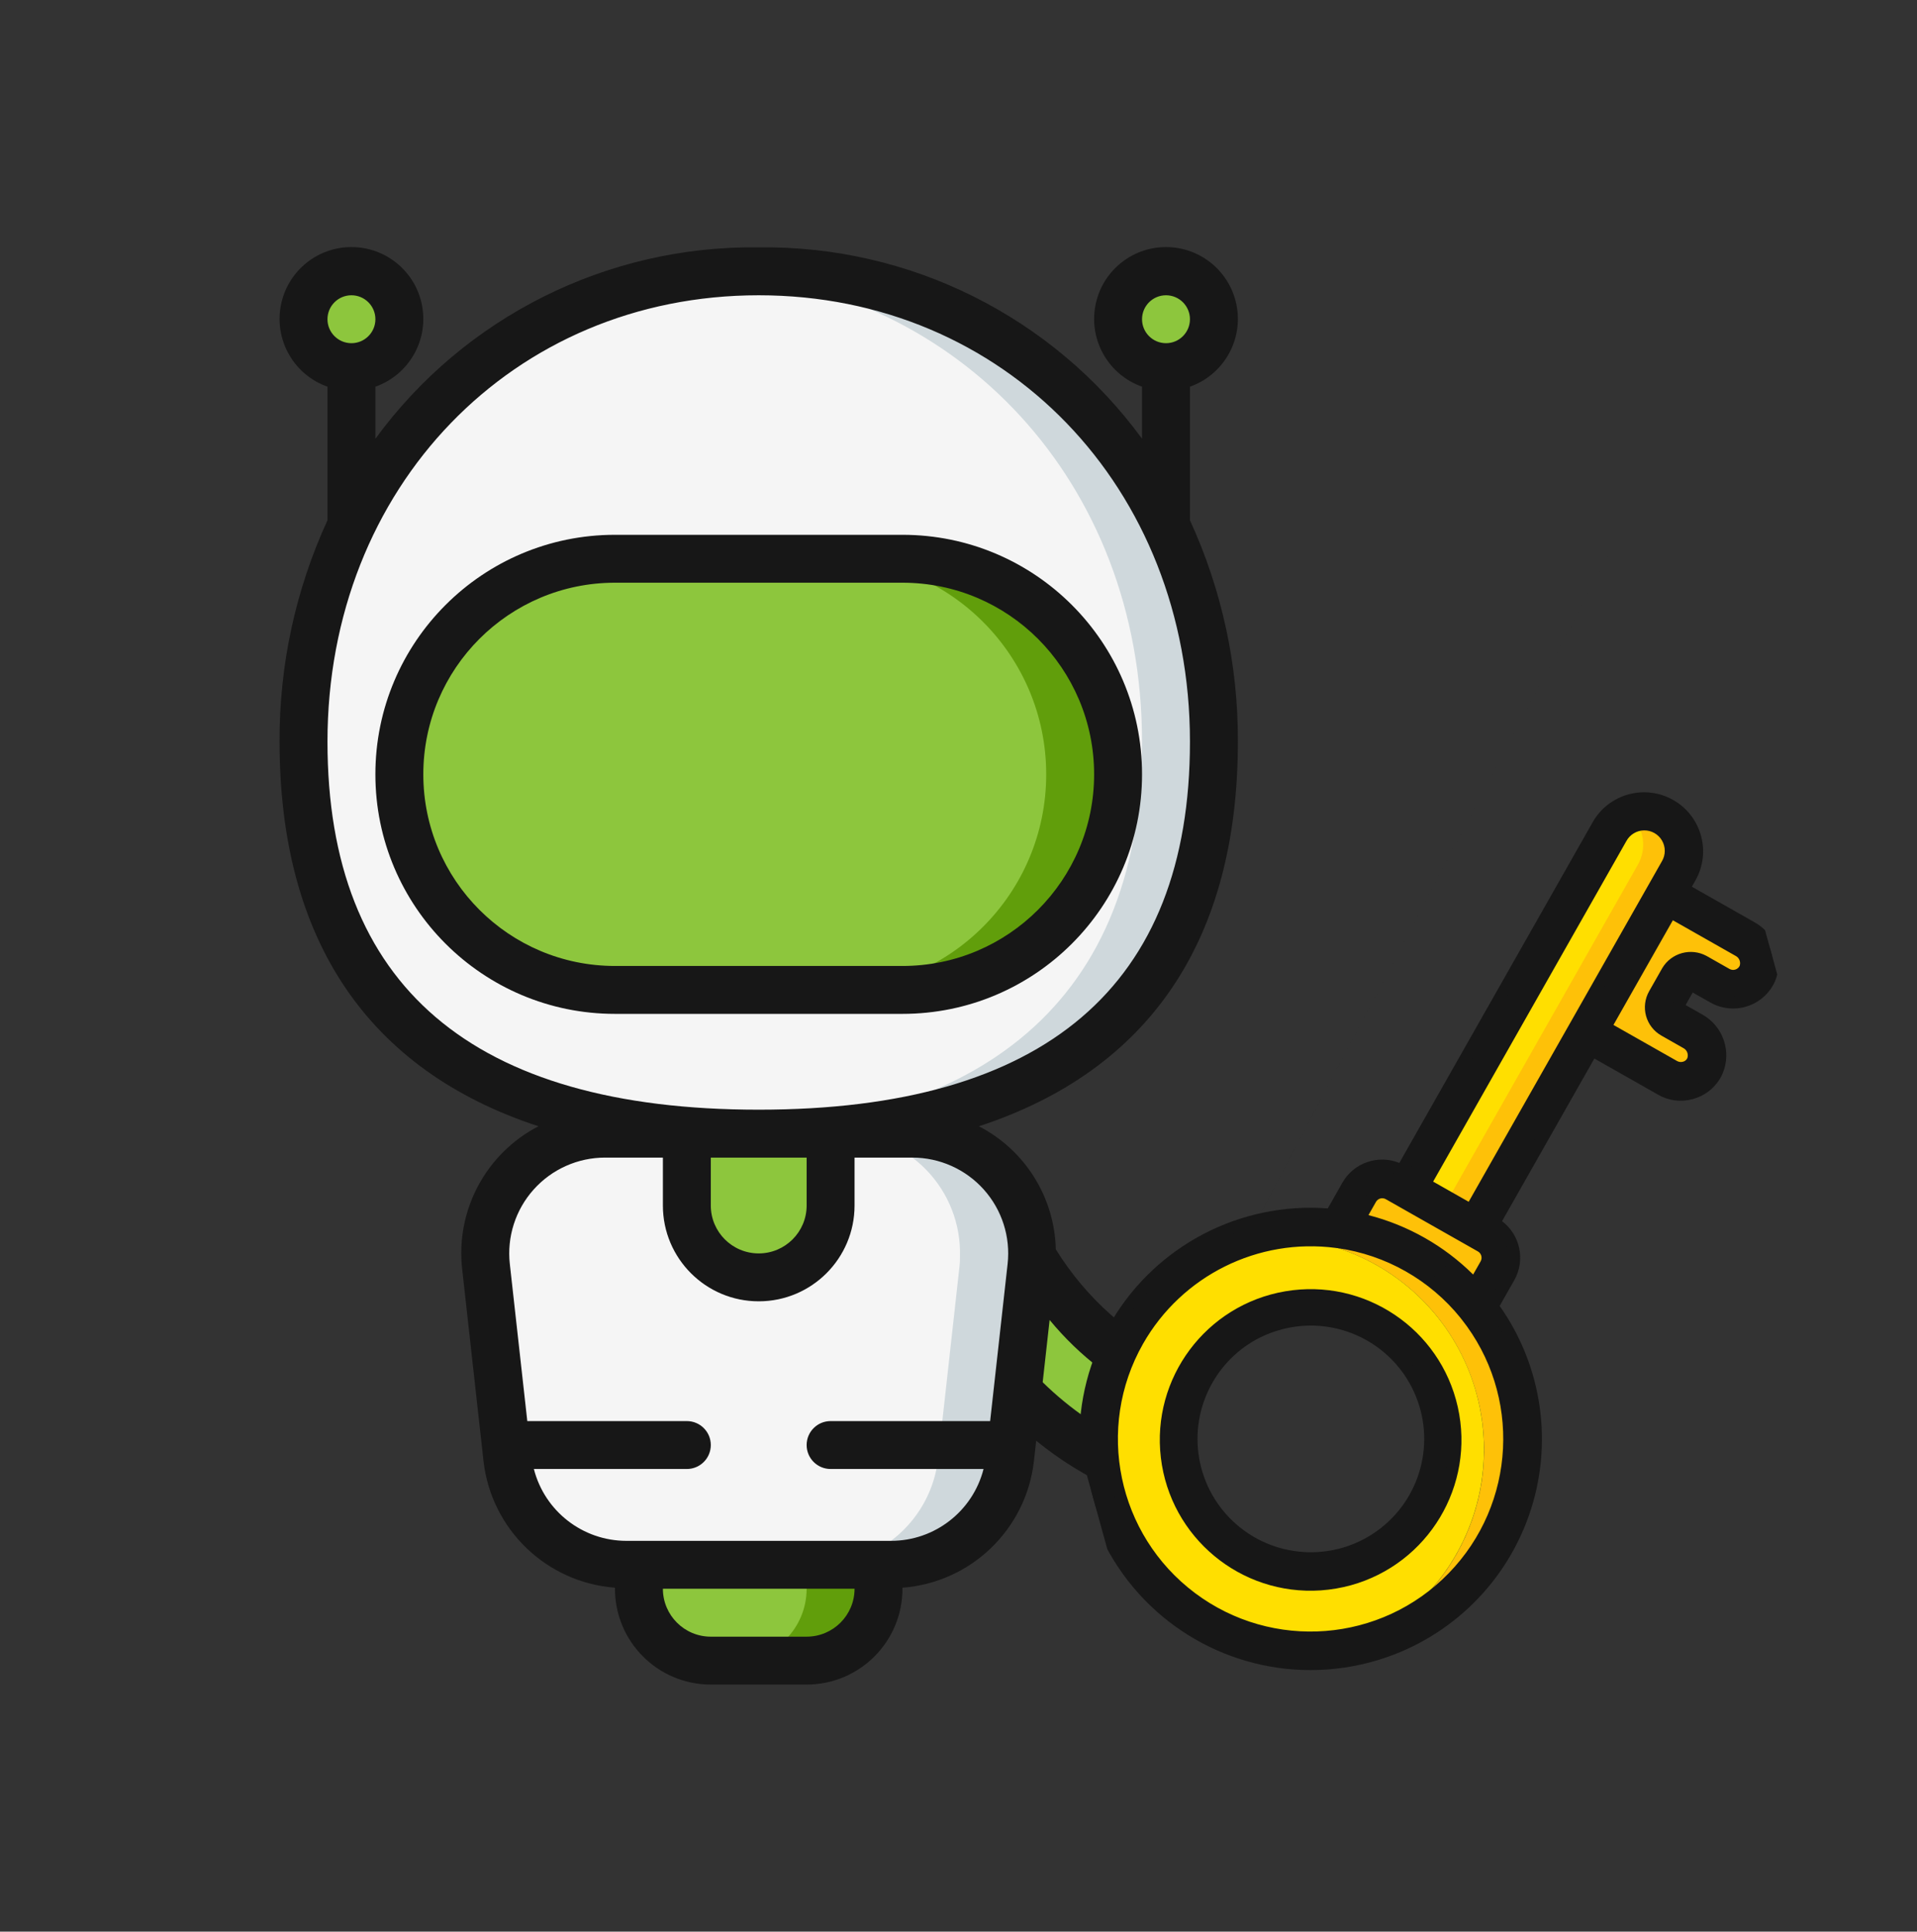 <svg width="128" height="129" viewBox="0 0 128 129" fill="none" xmlns="http://www.w3.org/2000/svg">
<rect x="0" y="0" width="128" height="129" fill="#333333" stroke="none"/>
<g clip-path="url(#clip0_10492_464775)">
<path d="M81.054 49.531C81.054 69.163 67.446 75.708 50.66 75.708C33.875 75.708 20.267 69.163 20.267 49.531C20.267 31.208 33.875 18.12 50.66 18.12C67.446 18.12 81.054 31.208 81.054 49.531Z" fill="#F5F5F5"/>
<path d="M50.66 18.12C49.85 18.12 49.06 18.177 48.26 18.236C63.921 19.422 76.254 32.093 76.254 49.531C76.254 68.216 63.921 75.031 48.26 75.647C49.06 75.679 49.85 75.708 50.66 75.708C67.445 75.708 81.053 69.163 81.053 49.531C81.053 31.208 67.445 18.12 50.66 18.12Z" fill="#CFD8DC"/>
<path d="M23.466 24.518C25.233 24.518 26.665 23.086 26.665 21.319C26.665 19.552 25.233 18.12 23.466 18.12C21.699 18.12 20.267 19.552 20.267 21.319C20.267 23.086 21.699 24.518 23.466 24.518Z" fill="#8DC63D"/>
<path d="M77.855 24.518C79.622 24.518 81.054 23.086 81.054 21.319C81.054 19.552 79.622 18.12 77.855 18.12C76.088 18.12 74.655 19.552 74.655 21.319C74.655 23.086 76.088 24.518 77.855 24.518Z" fill="#8DC63D"/>
<path d="M68.897 83.914C68.902 84.138 68.891 84.363 68.865 84.586L67.937 92.936L67.441 97.383C66.993 101.435 63.568 104.502 59.491 104.502H41.83C37.753 104.502 34.328 101.435 33.88 97.383L32.456 84.586C32.206 82.325 32.93 80.065 34.448 78.37C35.965 76.676 38.132 75.707 40.407 75.707H60.914C63.072 75.704 65.138 76.575 66.642 78.121C68.147 79.668 68.96 81.757 68.897 83.914Z" fill="#F5F5F5"/>
<path d="M60.914 75.707H56.115C58.272 75.704 60.339 76.575 61.843 78.121C63.347 79.668 64.161 81.757 64.097 83.914C64.102 84.138 64.092 84.363 64.065 84.586L63.138 92.936L62.642 97.383C62.193 101.435 58.769 104.502 54.691 104.502H59.49C63.568 104.502 66.992 101.435 67.441 97.383L67.937 92.936L68.864 84.586C68.891 84.363 68.901 84.138 68.896 83.914C68.96 81.757 68.146 79.668 66.642 78.121C65.138 76.575 63.071 75.704 60.914 75.707Z" fill="#CFD8DC"/>
<path d="M42.662 104.501H58.659V106.101C58.659 108.752 56.51 110.9 53.86 110.9H47.461C44.811 110.9 42.662 108.752 42.662 106.101V104.501Z" fill="#8DC63D"/>
<path d="M53.859 104.501V106.101C53.859 108.752 51.711 110.9 49.06 110.9H53.859C56.51 110.9 58.658 108.752 58.658 106.101V104.501H53.859Z" fill="#619E0B"/>
<path d="M45.861 75.707H55.459V80.507C55.459 83.157 53.31 85.305 50.66 85.305C48.009 85.305 45.861 83.157 45.861 80.507V75.707Z" fill="#8DC63D"/>
<path d="M79.71 92.904L76.671 98.663C73.36 97.446 70.372 95.487 67.936 92.936L68.864 84.586C68.891 84.363 68.901 84.138 68.896 83.914C70.576 86.522 74.367 91.481 79.71 92.904Z" fill="#8DC63D"/>
<path d="M60.258 37.315H41.062C33.111 37.315 26.665 43.761 26.665 51.712C26.665 59.664 33.111 66.109 41.062 66.109H60.258C68.209 66.109 74.655 59.664 74.655 51.712C74.655 43.761 68.209 37.315 60.258 37.315Z" fill="#8DC63D"/>
<path d="M60.258 37.315H55.459C63.41 37.315 69.856 43.761 69.856 51.712C69.856 59.664 63.41 66.109 55.459 66.109H60.258C68.209 66.109 74.655 59.664 74.655 51.712C74.655 43.761 68.209 37.315 60.258 37.315Z" fill="#619E0B"/>
<path d="M18.667 49.531C18.667 62.808 24.602 71.493 35.953 75.216C32.439 77.035 30.413 80.835 30.861 84.766L32.283 97.564C32.796 102.129 36.482 105.684 41.062 106.031V106.101C41.062 109.635 43.927 112.5 47.461 112.5H53.86C57.394 112.5 60.258 109.635 60.258 106.101V106.031C64.839 105.684 68.525 102.129 69.037 97.564L69.188 96.217C70.788 97.52 72.552 98.609 74.435 99.455C72.108 103.859 146.741 -37.403 78.934 90.94C75.452 89.31 72.52 86.701 70.496 83.432C70.416 79.961 68.447 76.81 65.361 75.216C76.719 71.493 82.654 62.811 82.654 49.531C82.677 44.427 81.585 39.381 79.454 34.743V25.824C81.658 25.044 82.98 22.791 82.585 20.488C82.189 18.184 80.192 16.5 77.855 16.5C75.517 16.5 73.52 18.184 73.125 20.488C72.73 22.791 74.051 25.044 76.255 25.824V29.3C70.295 21.148 60.758 16.386 50.66 16.52C40.563 16.386 31.026 21.148 25.066 29.3V25.824C27.269 25.044 28.591 22.791 28.196 20.488C27.801 18.184 25.803 16.5 23.466 16.5C21.129 16.5 19.131 18.184 18.736 20.488C18.341 22.791 19.663 25.044 21.866 25.824V34.743C19.736 39.381 18.644 44.427 18.667 49.531ZM77.855 19.719C78.738 19.719 79.454 20.435 79.454 21.319C79.454 22.202 78.738 22.919 77.855 22.919C76.971 22.919 76.255 22.202 76.255 21.319C76.255 20.435 76.971 19.719 77.855 19.719ZM23.466 19.719C24.349 19.719 25.066 20.435 25.066 21.319C25.066 22.202 24.349 22.919 23.466 22.919C22.582 22.919 21.866 22.202 21.866 21.319C21.866 20.435 22.582 19.719 23.466 19.719ZM53.86 77.307V80.507C53.86 82.274 52.427 83.706 50.66 83.706C48.893 83.706 47.461 82.274 47.461 80.507V77.307H53.86ZM53.86 109.301H47.461C45.694 109.301 44.262 107.868 44.262 106.101H57.059C57.059 107.868 55.627 109.301 53.86 109.301ZM77.426 93.784L75.932 96.615C73.59 95.566 71.453 94.107 69.621 92.309L70.084 88.15C72.07 90.562 74.581 92.489 77.426 93.784ZM67.279 84.408L66.113 94.904H55.459C54.576 94.904 53.86 95.62 53.86 96.503C53.86 97.387 54.576 98.103 55.459 98.103H65.673C64.953 100.926 62.41 102.901 59.497 102.902H41.824C38.91 102.901 36.368 100.926 35.647 98.103H45.861C46.745 98.103 47.461 97.387 47.461 96.503C47.461 95.62 46.745 94.904 45.861 94.904H35.208L34.041 84.413C33.84 82.604 34.419 80.795 35.633 79.439C36.846 78.083 38.58 77.308 40.4 77.307H44.262V80.507C44.262 84.04 47.126 86.905 50.66 86.905C54.194 86.905 57.059 84.04 57.059 80.507V77.307H60.921C62.741 77.308 64.474 78.083 65.688 79.439C66.902 80.795 67.48 82.604 67.279 84.413V84.408ZM50.66 19.719C67.076 19.719 79.454 32.536 79.454 49.531C79.454 65.839 69.767 74.108 50.66 74.108C31.554 74.108 21.866 65.839 21.866 49.531C21.866 32.536 34.245 19.719 50.66 19.719Z" fill="#171717"/>
<path d="M41.062 67.709H60.258C69.093 67.709 76.255 60.547 76.255 51.712C76.255 42.878 69.093 35.716 60.258 35.716H41.062C32.227 35.716 25.065 42.878 25.065 51.712C25.065 60.547 32.227 67.709 41.062 67.709ZM41.062 38.915H60.258C67.326 38.915 73.055 44.645 73.055 51.712C73.055 58.78 67.326 64.51 60.258 64.51H41.062C33.994 64.51 28.265 58.78 28.265 51.712C28.265 44.645 33.994 38.915 41.062 38.915Z" fill="#171717"/>
<g clip-path="url(#clip1_10492_464775)">
<path d="M113.839 71.186C113.631 71.636 113.245 71.979 112.773 72.132C112.302 72.285 111.788 72.234 111.355 71.991L104.537 68.123L109.773 58.893L116.506 62.713C117.336 63.16 117.693 64.163 117.331 65.034C117.123 65.484 116.737 65.826 116.266 65.979C115.794 66.132 115.28 66.081 114.848 65.838L113.31 64.963C112.884 64.724 112.346 64.872 112.103 65.296L111.228 66.835C110.989 67.26 111.137 67.799 111.561 68.041L113.013 68.865C113.843 69.312 114.2 70.315 113.839 71.186Z" fill="#FEC108"/>
<path d="M112.038 58.241L98.055 82.886L95.824 81.62L93.44 80.268L107.424 55.623C107.737 55.067 108.227 54.633 108.817 54.39C109.558 54.099 110.39 54.158 111.083 54.548C111.701 54.91 112.149 55.503 112.329 56.196C112.508 56.889 112.403 57.625 112.038 58.241Z" fill="#FEC108"/>
<path d="M109.346 57.776L95.824 81.621L93.441 80.268L107.424 55.623C107.737 55.067 108.227 54.633 108.817 54.39C109.775 55.25 109.996 56.665 109.346 57.776Z" fill="#FFDF00"/>
<path d="M89.368 82.064L90.752 79.625C91.238 78.779 92.313 78.483 93.163 78.959L99.319 82.451C100.165 82.937 100.462 84.013 99.985 84.863L98.601 87.303L89.368 82.064Z" fill="#FEC108"/>
<path d="M98.6 87.3C96.318 84.425 93.01 82.548 89.372 82.064C87.057 81.749 84.7 82.025 82.52 82.867C83.934 82.614 85.378 82.582 86.801 82.773C90.439 83.257 93.748 85.135 96.029 88.009C97.208 89.502 98.076 91.216 98.582 93.05C100.521 100.07 96.808 107.415 90.004 110.015C94.907 109.143 98.99 105.756 100.753 101.099C102.515 96.441 101.697 91.199 98.6 87.3Z" fill="#FEC108"/>
<path d="M96.029 88.01C93.747 85.135 90.439 83.258 86.801 82.774C85.378 82.583 83.933 82.614 82.52 82.867C82.364 82.916 82.21 82.974 82.061 83.04C75.476 85.779 71.96 92.991 73.858 99.865C75.755 106.739 82.472 111.126 89.529 110.1C89.68 110.077 89.839 110.052 89.996 110.018L90.004 110.016C94.209 108.401 97.395 104.882 98.585 100.537C99.774 96.193 98.825 91.541 96.029 88.01ZM95.204 100.456C93.815 102.904 91.346 104.548 88.551 104.884L88.542 104.886C88.389 104.901 88.245 104.913 88.101 104.925C83.912 105.196 80.109 102.489 78.992 98.443C77.875 94.397 79.752 90.123 83.487 88.207C83.617 88.143 83.747 88.08 83.885 88.014L83.894 88.012C87.385 86.446 91.487 87.303 94.06 90.134C96.633 92.965 97.095 97.13 95.204 100.456Z" fill="#FFDF00"/>
<path d="M89.662 110.978C90.294 110.886 90.919 110.755 91.534 110.585C96.291 109.271 100.099 105.704 101.721 101.043C103.343 96.383 102.573 91.223 99.661 87.239L100.761 85.3C101.481 84.025 101.035 82.406 99.762 81.68L106.306 70.146L110.919 72.763C111.515 73.108 112.224 73.201 112.889 73.022L112.924 73.012C113.687 72.811 114.319 72.277 114.644 71.558C115.2 70.268 114.684 68.767 113.452 68.092L112.005 67.272L112.872 65.735L114.41 66.608C115.059 66.974 115.831 67.051 116.539 66.822C117.248 66.593 117.828 66.078 118.14 65.403C118.695 64.112 118.179 62.612 116.949 61.936L112.422 59.367L112.856 58.602C113.822 56.901 113.225 54.738 111.523 53.773C109.821 52.807 107.659 53.404 106.694 55.106L93.599 78.184C92.323 77.463 90.704 77.909 89.979 79.183L88.88 81.119C83.108 80.589 77.545 83.424 74.582 88.406C71.618 93.388 71.782 99.629 75.002 104.449C78.222 109.269 83.925 111.809 89.662 110.978ZM116.075 63.482C116.501 63.703 116.696 64.208 116.529 64.659C116.425 64.882 116.233 65.053 115.998 65.129C115.763 65.206 115.508 65.181 115.292 65.062L113.754 64.189C112.899 63.729 111.833 64.023 111.335 64.856L110.462 66.394C110.23 66.803 110.169 67.288 110.295 67.741C110.42 68.195 110.72 68.58 111.13 68.812L112.582 69.637C113.009 69.858 113.204 70.362 113.037 70.813C112.931 71.058 112.715 71.238 112.455 71.297C112.234 71.352 112 71.323 111.8 71.216L107.187 68.599L111.547 60.913L116.075 63.482ZM108.24 55.983C108.544 55.42 109.128 55.066 109.768 55.056C110.407 55.047 111.002 55.384 111.322 55.938C111.642 56.492 111.637 57.175 111.31 57.725L98.216 80.803L95.146 79.061L108.24 55.983ZM92.727 79.736L98.882 83.229C99.303 83.47 99.451 84.005 99.213 84.428L98.448 85.776C96.383 83.582 93.704 82.062 90.762 81.415L91.527 80.067C91.767 79.645 92.304 79.497 92.727 79.736ZM75.971 89.55C78.643 84.849 83.898 82.237 89.258 82.945L89.264 82.944C92.665 83.398 95.758 85.153 97.894 87.839L97.895 87.845C102.045 93.069 101.668 100.563 97.016 105.345C92.363 110.127 84.882 110.709 79.546 106.703C74.21 102.698 72.679 95.353 75.971 89.55Z" fill="#171717"/>
<path fill-rule="evenodd" clip-rule="evenodd" d="M106.346 54.908C107.42 53.014 109.827 52.35 111.721 53.425C113.614 54.499 114.279 56.906 113.204 58.8L112.967 59.217L117.141 61.585L117.144 61.587C118.553 62.363 119.144 64.082 118.508 65.561L118.504 65.57C118.145 66.347 117.477 66.939 116.662 67.203C115.848 67.466 114.96 67.377 114.214 66.957L113.023 66.281L112.55 67.121L113.644 67.741L113.647 67.742C115.058 68.518 115.648 70.238 115.011 71.717L115.009 71.723C114.634 72.551 113.907 73.166 113.029 73.398L112.996 73.408C112.229 73.614 111.408 73.508 110.72 73.111L106.457 70.691L100.294 81.553C101.498 82.464 101.871 84.147 101.109 85.497L100.135 87.214C103 91.274 103.736 96.472 102.099 101.175C100.433 105.96 96.524 109.621 91.641 110.97C91.01 111.145 90.368 111.28 89.72 111.374C83.831 112.227 77.975 109.619 74.669 104.671C71.364 99.723 71.196 93.316 74.238 88.202C77.236 83.162 82.826 80.262 88.659 80.699L89.631 78.986C90.398 77.638 92.036 77.094 93.436 77.662L106.346 54.908ZM111.326 54.121C109.816 53.264 107.898 53.794 107.042 55.303L93.75 78.729L93.403 78.532C92.319 77.919 90.943 78.299 90.327 79.381M90.327 79.381L89.1 81.541L88.844 81.517C83.225 81.002 77.81 83.761 74.925 88.611C72.041 93.46 72.2 99.535 75.335 104.227C78.469 108.918 84.021 111.391 89.605 110.582C90.22 110.493 90.829 110.365 91.428 110.199C96.058 108.92 99.764 105.448 101.343 100.912C102.922 96.376 102.173 91.353 99.338 87.475L99.186 87.267L100.413 85.104C101.025 84.02 100.645 82.644 99.564 82.028L99.217 81.83L106.156 69.601L111.119 72.417C111.623 72.709 112.222 72.787 112.784 72.636L112.822 72.625C113.468 72.456 114.002 72.004 114.278 71.397C114.75 70.297 114.309 69.018 113.26 68.442L113.255 68.44L111.46 67.423L112.721 65.19L114.607 66.26C115.158 66.57 115.814 66.636 116.416 66.442C117.017 66.248 117.509 65.812 117.775 65.24C118.245 64.14 117.805 62.862 116.756 62.286L116.751 62.284L111.877 59.518L112.508 58.405C113.365 56.895 112.835 54.977 111.326 54.121M110.976 56.138C110.728 55.71 110.268 55.449 109.773 55.456C109.279 55.463 108.827 55.738 108.592 56.173L108.588 56.18L95.692 78.91L98.065 80.258L110.966 57.52C111.22 57.095 111.223 56.567 110.976 56.138ZM109.762 54.656C110.546 54.645 111.275 55.059 111.668 55.738C112.06 56.416 112.055 57.252 111.656 57.926L98.366 81.349L94.601 79.211L107.89 55.789C108.263 55.101 108.979 54.668 109.762 54.656ZM111.397 60.368L116.266 63.131C116.867 63.447 117.14 64.161 116.904 64.798L116.893 64.828C116.742 65.152 116.462 65.399 116.122 65.51C115.782 65.621 115.411 65.585 115.098 65.412L115.094 65.41L113.56 64.539C112.896 64.184 112.069 64.412 111.681 65.058L110.81 66.591C110.63 66.908 110.583 67.284 110.68 67.635C110.777 67.986 111.01 68.284 111.327 68.464L112.773 69.285C113.374 69.601 113.648 70.315 113.412 70.952L113.404 70.971C113.249 71.332 112.93 71.598 112.547 71.686C112.232 71.763 111.898 71.722 111.612 71.569L111.602 71.564L106.641 68.749L111.397 60.368ZM111.698 61.458L107.732 68.448L111.992 70.865C112.104 70.924 112.235 70.939 112.358 70.909L112.366 70.907C112.498 70.877 112.609 70.787 112.665 70.664C112.756 70.405 112.642 70.118 112.398 69.992L112.384 69.985L110.933 69.16C110.431 68.876 110.063 68.404 109.909 67.848C109.756 67.292 109.83 66.698 110.115 66.196L110.992 64.651C111.6 63.634 112.9 63.276 113.943 63.837L113.951 63.841L115.486 64.712C115.604 64.777 115.746 64.791 115.874 64.749C115.998 64.709 116.101 64.621 116.159 64.504C116.246 64.247 116.133 63.963 115.89 63.837L115.877 63.83L111.698 61.458ZM92.529 80.084C92.299 79.954 92.006 80.034 91.875 80.265L91.373 81.149C94.013 81.829 96.426 83.198 98.363 85.116L98.865 84.233C98.994 84.001 98.913 83.708 98.684 83.576L92.529 80.084ZM91.179 79.87C91.528 79.255 92.309 79.04 92.924 79.388L99.08 82.881C99.691 83.232 99.907 84.01 99.562 84.624L98.528 86.445L98.157 86.05C96.147 83.915 93.54 82.436 90.676 81.805L90.146 81.689L91.179 79.87ZM89.206 83.342C84.007 82.655 78.91 85.189 76.319 89.747C73.126 95.376 74.611 102.499 79.786 106.384C84.961 110.268 92.216 109.704 96.729 105.066C101.241 100.428 101.607 93.16 97.582 88.093L97.531 88.03L97.53 88.024C95.477 85.476 92.531 83.805 89.291 83.351L89.286 83.353L89.206 83.342ZM89.229 82.538C83.736 81.846 78.362 84.534 75.623 89.352C72.232 95.33 73.809 102.897 79.306 107.023C84.803 111.149 92.509 110.55 97.302 105.624C102.076 100.717 102.48 93.039 98.259 87.66L98.257 87.653L98.207 87.59C96.007 84.823 92.821 83.016 89.317 82.547L89.236 82.536L89.229 82.538Z" fill="#171717"/>
<path d="M88.162 105.811C88.818 105.766 89.467 105.655 90.1 105.48C95.061 104.102 98.072 99.077 96.948 94.052C95.824 89.027 90.959 85.765 85.883 86.632C80.808 87.499 77.302 92.191 77.909 97.305C78.517 102.418 83.025 106.158 88.162 105.811ZM80.596 92.165C81.36 90.81 82.505 89.71 83.889 88.999C84.368 88.757 84.87 88.562 85.388 88.419C89.052 87.399 92.926 89.109 94.64 92.504C96.355 95.899 95.43 100.032 92.434 102.374C89.437 104.716 85.203 104.613 82.323 102.13C79.443 99.646 78.72 95.473 80.596 92.165Z" fill="#171717"/>
<path fill-rule="evenodd" clip-rule="evenodd" d="M85.816 86.237C91.102 85.335 96.168 88.732 97.338 93.965C98.509 99.198 95.373 104.43 90.207 105.866C89.548 106.047 88.872 106.163 88.19 106.21C82.84 106.571 78.145 102.676 77.512 97.352C76.879 92.027 80.53 87.14 85.816 86.237ZM96.558 94.14C95.48 89.323 90.816 86.195 85.951 87.026C81.085 87.857 77.724 92.356 78.306 97.257C78.889 102.159 83.21 105.744 88.135 105.412C88.764 105.368 89.386 105.262 89.993 105.095C94.749 103.773 97.635 98.957 96.558 94.14ZM94.283 92.684C92.655 89.46 88.975 87.835 85.496 88.805C85.004 88.94 84.526 89.125 84.07 89.356C82.757 90.03 81.67 91.075 80.944 92.361C79.162 95.504 79.849 99.468 82.585 101.827C85.32 104.186 89.341 104.283 92.188 102.059C95.034 99.835 95.912 95.909 94.283 92.684ZM85.282 88.034C89.129 86.962 93.198 88.759 94.998 92.324C96.798 95.889 95.827 100.23 92.68 102.689C92.68 102.689 92.68 102.689 92.68 102.689C89.533 105.148 85.087 105.041 82.062 102.433C79.037 99.824 78.278 95.442 80.248 91.968C80.248 91.968 80.248 91.967 80.248 91.968C81.051 90.545 82.253 89.39 83.706 88.644C84.209 88.389 84.738 88.184 85.282 88.034ZM85.282 88.034C85.282 88.034 85.282 88.034 85.282 88.034V88.034Z" fill="#171717"/>
</g>
</g>
<defs>
<clipPath id="clip0_10492_464775">
<rect width="128" height="128" fill="white" transform="translate(0 0.5)"/>
</clipPath>
<clipPath id="clip1_10492_464775">
<rect width="53.333" height="53.333" fill="white" transform="translate(63.199 64.556) rotate(-15.43)"/>
</clipPath>
</defs>
</svg>
